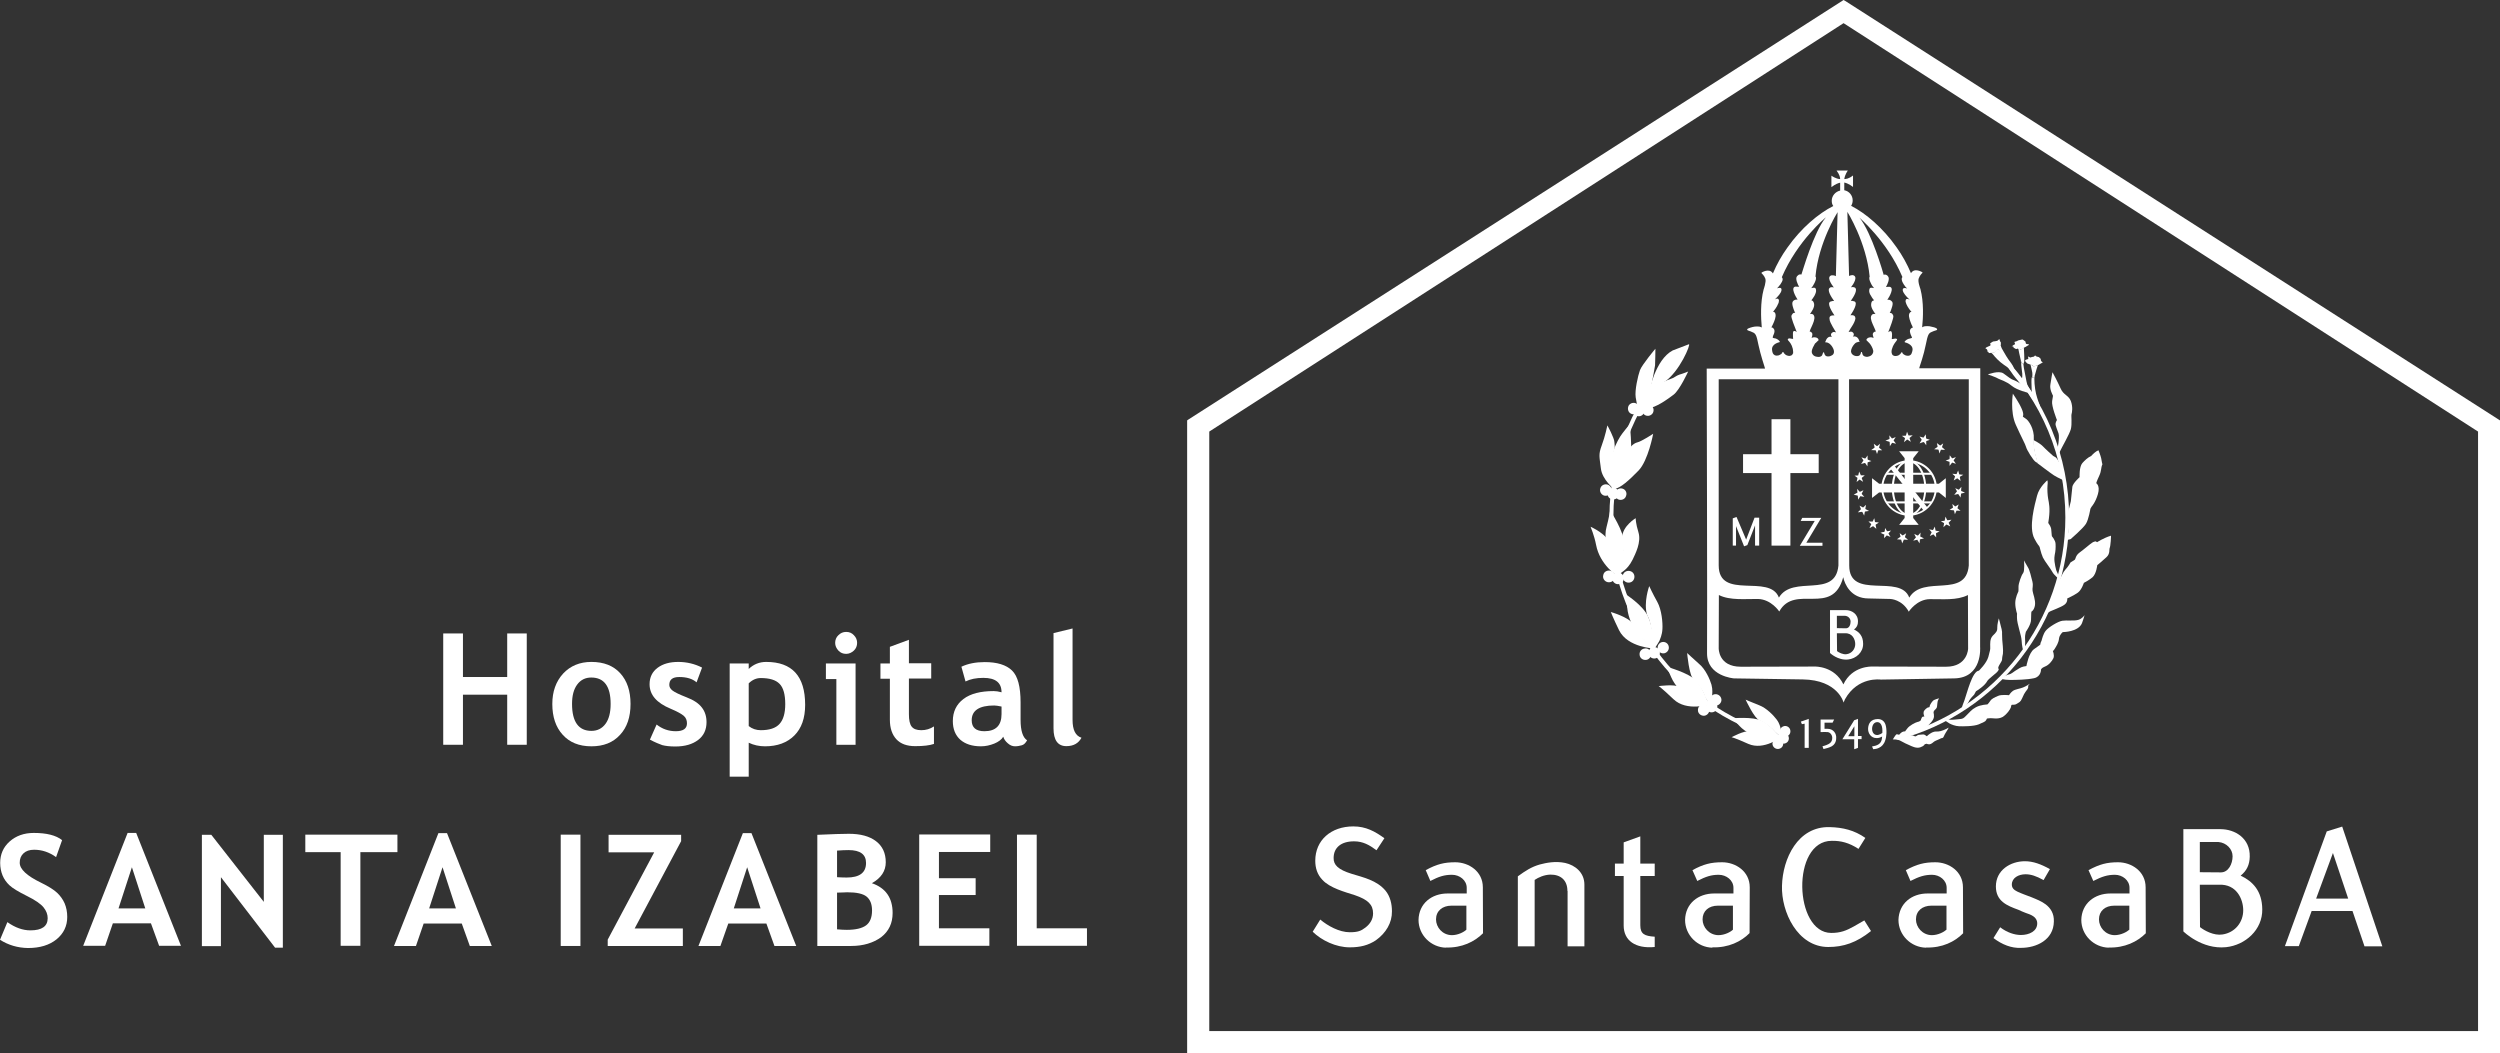 <?xml version="1.0" encoding="UTF-8" standalone="no"?>
<!-- Generator: Adobe Illustrator 23.0.2, SVG Export Plug-In . SVG Version: 6.00 Build 0)  -->
<svg id="Camada_1" xmlns="http://www.w3.org/2000/svg" xml:space="preserve" viewBox="0 0 145.75 61.4" version="1.0" y="0px" x="0px" xmlns:xlink="http://www.w3.org/1999/xlink" enable-background="new 0 0 145.75 61.4">
<rect x="0" y="0" width="145.75" height="61.4" fill="#333333" stroke="none"/>
<g fill="#fff">
		<path d="m96.14 22.86s0.35-1.89 1.38-2.43c0 0 0.8-0.31 0.94-0.36 0.14-0.04-0.54 1.61-1.43 2.2l-0.89 0.59z"/>
		<path d="m95.63 23.89s0.47-0.81 0.59-1.21c0.11-0.4 0.25-1.28 0.27-1.38 0.01-0.09 0.02-0.97 0.02-0.97s-0.78 0.93-0.9 1.25c-0.12 0.33-0.31 1.18-0.25 1.58s0.19 0.88 0.19 0.88l0.08-0.15z"/>
		<path d="m95.61 23.81s0.53-1.01 0.79-1.22 0.82-0.44 1-0.5c0.19-0.05 0.32-0.19 0.51-0.25 0.19-0.05 0.51-0.18 0.51-0.18s-0.5 1.09-0.85 1.35c-0.34 0.26-1.05 0.77-1.49 0.79-0.43 0.02-0.43 0.05-0.43 0.05l-0.04-0.04z"/>
		<path d="m94.12 28.53s-0.72-0.56-0.79-1.23c-0.08-0.67-0.15-0.8 0.05-1.33s0.33-1.17 0.33-1.17 0.41 0.74 0.41 0.98c0 0.05 0.02 0.16 0.02 0.31-0.13 0.5-0.25 1.03-0.2 1.5 0.04 0.38 0.11 0.61 0.17 0.75l0.01 0.19z"/>
		<path d="m94.16 28.5s-0.31-0.12-0.35-0.92 0.44-1.89 0.78-2.32c0.33-0.43 0.43-0.52 0.43-0.52s0.13 1.35 0.07 1.92c-0.04 0.57-0.31 1.17-0.46 1.43-0.17 0.24-0.47 0.41-0.47 0.41"/>
		<path d="m95.04 26.09s0.17-0.24 0.42-0.3 0.92-0.5 0.92-0.5-0.29 1.56-0.85 2.14c-0.56 0.58-1.05 1.01-1.38 1.07-0.12 0.02-0.14 0.01-0.12-0.02 0.03-0.02 0.13-0.09 0.23-0.19 0.02-0.01 0.04-0.03 0.04-0.04 0.05-0.05 0.1-0.1 0.13-0.17 0.1-0.12 0.21-0.33 0.32-0.57 0.06-0.13 0.13-0.27 0.15-0.39 0.04-0.14 0.07-0.27 0.1-0.41 0-0.02 0-0.05 0.01-0.07 0.01-0.07 0.03-0.14 0.03-0.25v0.01-0.31z"/>
		<path d="m94.3 33.59s-1.03-0.65-1.25-1.83c-0.1-0.53-0.32-1.05-0.32-1.05s1.07 0.47 1.09 1.03c-0.03 0.34 0.04 0.32 0.09 0.57 0.06 0.28 0.21 0.81 0.37 1.12 0.01 0.1 0.02 0.16 0.02 0.16"/>
		<path d="m94.34 33.32c0.04-0.27 0.35-0.85 0.36-1.58s-0.83-1.98-0.83-1.98-0.07 0.44-0.21 0.97c-0.15 0.52 0.02 1.18 0.09 1.56 0.08 0.38 0.54 1.29 0.54 1.29-0.04-0.06 0.03-0.18 0.05-0.26"/>
		<path d="m94.21 33.6s0.48-0.32 0.54-0.39c0.07-0.06 0.26-0.24 0.43-0.58 0.16-0.34 0.52-1.02 0.34-1.6-0.16-0.51-0.16-0.82-0.16-0.82s-0.76 0.45-0.79 1.11c0.01 0.11 0.1 0.41 0.09 0.51-0.03 0.46-0.18 0.85-0.31 1.16-0.07 0.31-0.14 0.61-0.14 0.61"/>
		<path d="m96.45 37.81s-1.56-0.05-2.06-1.07c-0.34-0.7-0.48-1.06-0.48-1.06s1.01 0.28 1.31 0.7c0.15 0.29 0.32 0.54 0.47 0.72 0.18 0.19 0.39 0.42 0.66 0.6 0.06 0.07 0.1 0.11 0.1 0.11"/>
		<path d="m96.43 37.58c-0.06-0.27-0.04-0.95-0.35-1.64-0.31-0.68-1.33-1.31-1.33-1.31s0.06 0.26 0.12 0.82c0.05 0.56 0.33 1.12 0.56 1.44 0.24 0.32 1.08 0.96 1.08 0.96-0.06-0.05-0.04-0.19-0.08-0.27"/>
		<path d="m96.4 37.91s0.31-0.47 0.35-0.56c0.03-0.09 0.15-0.32 0.17-0.68 0.02-0.37-0.04-1.11-0.3-1.58-0.26-0.46-0.47-0.92-0.47-0.92s-0.35 0.96-0.12 1.69c0.05 0.09 0.09 0.18 0.12 0.27 0.14 0.43 0.16 0.84 0.16 1.16 0.05 0.33 0.09 0.62 0.09 0.62"/>
		<path d="m99.69 41.06s-1.35 0.45-2.13-0.3c-0.68-0.65-0.86-0.76-0.86-0.76s0.94-0.13 1.22 0.05c0.2 0.23 0.42 0.41 0.61 0.53 0.2 0.13 0.72 0.3 1.03 0.4l0.13 0.08z"/>
		<path d="m99.57 40.9c-0.13-0.2-0.26-0.75-0.69-1.22-0.44-0.47-1.73-0.81-1.73-0.81s0.11 0.2 0.29 0.63c0.18 0.43 0.69 0.99 0.96 1.2 0.29 0.2 1.3 0.4 1.3 0.4-0.07-0.02-0.09-0.13-0.13-0.2"/>
		<path d="m99.66 41.09s0.16-0.48 0.16-0.56 0.04-0.3-0.04-0.61c-0.09-0.31-0.35-0.91-0.73-1.22-0.36-0.32-0.69-0.63-0.69-0.63s0.11 1.32 0.38 1.55c0.07 0.06 0.13 0.13 0.19 0.2 0.25 0.31 0.38 0.53 0.47 0.8 0.13 0.24 0.26 0.47 0.26 0.47"/>
		<path d="m112.97 40.87c-0.02 0.07-0.02 0.15-0.04 0.31s-0.12 0.17-0.18 0.27 0.01 0.11 0 0.34c-0.02 0.22-0.28 0.44-0.45 0.62-0.16 0.15-0.52 0.24-0.61 0.26-0.11 0.07-0.32 0.17-0.41 0.17-0.1-0.01-0.26 0.04-0.4 0.06-0.16 0.02-0.27 0.11-0.27 0.11l0.04-0.08s0.14-0.2 0.24-0.25 0.18-0.04 0.18-0.04 0.03-0.06 0.15-0.2c0.12-0.15 0.45-0.32 0.57-0.35 0.08-0.01 0.15-0.05 0.19-0.09 0.01-0.04 0.03-0.11 0.06-0.16 0.04-0.09 0.15-0.06 0.15-0.06s-0.07-0.17-0.04-0.28c0.03-0.11 0.21-0.26 0.28-0.26 0.06 0 0.07-0.02 0.07-0.07s0.12-0.25 0.2-0.32c0.07-0.07 0.35-0.14 0.35-0.14s-0.06 0.09-0.08 0.16"/>
		<path d="m118.02 38.02s0.02-0.1 0.04-0.3c0.01-0.2 0.01-0.41 0-0.54s0.05-0.35 0.05-0.35 0.31-0.43 0.3-0.71c0-0.28 0.02-0.46 0.02-0.46s0.16-0.07 0.21-0.38c0.04-0.31-0.12-0.66-0.14-0.83-0.03-0.17 0.05-0.27-0.01-0.54-0.07-0.27-0.16-0.68-0.26-0.83-0.1-0.16-0.23-0.41-0.23-0.41s0.05 0.61-0.05 0.74c-0.11 0.13-0.27 0.61-0.27 0.78 0.01 0.17-0.01 0.3-0.01 0.3s-0.18 0.34-0.18 0.67c0 0.34 0.12 0.67 0.12 0.67s-0.03-0.16-0.02 0.19c0 0.35 0.26 1.03 0.27 1.32s0.09 0.6 0.09 0.6l0.07 0.08z"/>
		<path d="m122.99 31.96c-0.03 0.05 0.04 0.33-0.19 0.53-0.21 0.2-0.53 0.46-0.53 0.46s-0.05 0.49-0.27 0.7c-0.24 0.2-0.51 0.33-0.51 0.33s-0.13 0.41-0.35 0.57c-0.22 0.16-0.62 0.34-0.62 0.34s0.04 0.22-0.17 0.37c-0.21 0.15-0.73 0.33-0.82 0.38-0.09 0.06-0.33 0.16-0.33 0.16s0.26-0.18 0.28-0.36c0.03-0.19 0.1-0.57 0.14-0.64 0.05-0.07 0.58-1.38 0.78-1.58 0.2-0.21 0.31-0.43 0.31-0.43s0.18-0.11 0.24-0.15c0.07-0.05 0.04-0.24 0.28-0.42 0.25-0.18 0.64-0.52 0.74-0.58 0.1-0.07 0.21-0.08 0.21-0.08l0.08 0.05s0.38-0.25 0.81-0.38c0.01-0.01-0.02 0.62-0.08 0.73"/>
		<path d="m114.35 41.35s0.03-0.15 0.18-0.53c0.14-0.38 0.45-1.7 0.84-1.72 0 0 0.44-0.42 0.55-0.8 0.1-0.38 0.12-0.43 0.11-0.59 0-0.17-0.03-0.46 0.15-0.65 0.19-0.18 0.27-0.27 0.26-0.46s0.09-0.55 0.09-0.55 0.07 0.23 0.13 0.5c0.02 0.07 0.05 0.17 0.06 0.29v0.13c0 0.05 0.01 0.16 0.01 0.32 0.01 0.16 0.07 0.61 0.04 0.83-0.01 0.04-0.05 0.22-0.05 0.33 0.01 0.11-0.29 0.44-0.21 0.53 0.07 0.08-0.11 0.22-0.12 0.24s-0.48 0.38-0.53 0.48c-0.15 0.3-0.66 0.6-0.66 0.6l-0.11 0.2c-0.2 0.2-0.28 0.33-0.3 0.38-0.04 0.11-0.22 0.31-0.22 0.31l-0.22 0.16z"/>
		<path d="m121.52 35.87s-0.12 0.2-0.36 0.27-0.68 0.01-0.93 0.05-0.81 0.38-0.97 0.59c-0.14 0.18-0.21 0.47-0.24 0.58-0.07 0.12-0.07 0.22-0.07 0.22s-0.04 0.04-0.36 0.26c-0.32 0.22-0.45 0.99-0.45 0.99s-0.03 0-0.17 0.03c-0.16 0.03-0.32 0.15-0.47 0.24-0.14 0.1-0.27 0.2-0.38 0.22-0.12 0.01-0.17 0.08-0.25 0.1-0.06 0.03-0.24 0.14-0.24 0.14s0.19 0.08 0.55 0.08c0.35 0 0.98-0.01 1.4-0.1s0.41-0.5 0.41-0.5 0.02-0.1 0.23-0.18c0.22-0.08 0.42-0.32 0.5-0.5 0.06-0.18-0.04-0.41-0.04-0.41s0.04 0 0.12-0.14c0.08-0.13 0.22-0.34 0.24-0.58 0.03-0.23 0.21-0.37 0.21-0.37s0.01 0 0.02-0.01h0.02s0.88-0.01 1.09-0.52c0.18-0.51 0.14-0.46 0.14-0.46"/>
		<path d="m113.32 41.96s0.24 0.16 0.34 0.22c0.11 0.06 0.33 0.15 0.55 0.16s0.86 0.01 1.15-0.11c0.28-0.12 0.39-0.17 0.42-0.23 0.04-0.06 0.06-0.11 0.06-0.11s0.12-0.02 0.21-0.02c0.09-0.01 0.43 0.08 0.7-0.07 0.26-0.16 0.44-0.44 0.48-0.55 0.03-0.11 0.02-0.14 0.06-0.16s0.16 0.03 0.29-0.06c0.14-0.09 0.21-0.09 0.31-0.32s0.13-0.28 0.2-0.38c0.07-0.11 0.11-0.12 0.15-0.23 0.02-0.12-0.03-0.1 0.05-0.18 0.07-0.08 0.05-0.06 0.05-0.06s-0.23 0.16-0.4 0.22c-0.16 0.07-0.45 0.1-0.59 0.2-0.14 0.11-0.18 0.19-0.18 0.19l-0.05 0.06s-0.44-0.05-0.63 0.04c-0.2 0.09-0.37 0.15-0.47 0.31-0.1 0.15-0.16 0.19-0.16 0.19s-0.38 0.01-0.66 0.16c-0.27 0.14-0.36 0.29-0.55 0.47-0.18 0.19-0.22 0.2-0.37 0.22-0.17 0.02-0.49 0.05-0.58 0.04-0.08-0.01-0.16-0.06-0.15-0.09 0.04-0.06-0.23 0.09-0.23 0.09"/>
		<path d="m110.35 43.11s0.28-0.02 0.45 0.08 0.41 0.21 0.53 0.26c0.11 0.05 0.39 0.2 0.62 0.12 0.24-0.08 0.26-0.18 0.26-0.18s0.09-0.03 0.11-0.03c0.02 0 0.11 0.07 0.25 0.01 0.13-0.06 0.13-0.12 0.29-0.19 0.17-0.07 0.25-0.11 0.31-0.14 0.06-0.02 0.11 0.01 0.16-0.12s0.16-0.28 0.21-0.37 0.07-0.13 0.07-0.13-0.26 0.15-0.46 0.2c-0.2 0.05-0.24 0.01-0.39 0.04s-0.37 0.2-0.41 0.25-0.09-0.11-0.26-0.09c-0.18 0.02-0.23 0.01-0.29 0.04s-0.09 0.07-0.14 0.07-0.12-0.07-0.23-0.06c-0.1 0.02-0.19 0.05-0.28 0.06s-0.27-0.08-0.33-0.07c-0.04 0.01-0.21-0.07-0.26-0.05-0.06 0.05-0.21 0.3-0.21 0.3"/>
		<path d="m118.25 22.9s-0.64-0.14-0.97-0.41-0.66-0.35-0.77-0.41c-0.11-0.08-0.62-0.25-0.62-0.25s0.64-0.25 0.91-0.06c0.26 0.2 0.48 0.35 0.55 0.37s0.33 0.13 0.56 0.31c0.21 0.17 0.34 0.45 0.34 0.45"/>
		<path d="m117.32 21.59s-0.45-0.27-0.7-0.48-0.45-0.47-0.45-0.47l-0.09-0.08s0.15 0.02 0.22-0.05c0.06-0.07 0.07-0.12 0.16-0.12s0.1 0.06 0.14-0.01c0.03-0.08 0.03-0.2 0.03-0.2s0.35 0.63 0.45 0.76c0.08 0.12 0.31 0.39 0.31 0.5-0.01 0.11-0.07 0.15-0.07 0.15"/>
		<path d="m117.87 21.17s-0.04-0.07-0.08-0.27c-0.04-0.17-0.11-0.48-0.12-0.56l0.04-0.01s0.1 0.05 0.12 0.04 0.12-0.09 0.12-0.09l0.04-0.02c0.01 0.15 0.04 0.74 0.02 0.83-0.04 0.1-0.04 0.16-0.07 0.14s-0.07-0.06-0.07-0.06"/>
		<path d="m118.48 21.99c0-0.03 0.03-0.21-0.02-0.38s-0.06-0.33-0.09-0.35c-0.01-0.01-0.04-0.02-0.04-0.03 0.02 0.01 0.07 0.03 0.07 0.03s0.07 0.03 0.12 0.07c0.06 0.05 0.05 0.02 0.05 0.02s0.11-0.01 0.15-0.03c0.04-0.02 0.05-0.02 0.09-0.04-0.03 0.08-0.14 0.43-0.16 0.53-0.03 0.11-0.04 0.19-0.11 0.21-0.06 0.03-0.06-0.03-0.06-0.03"/>
		<path d="m116.1 20.58s0.01-0.03-0.07 0c-0.1 0.03-0.1-0.05-0.12-0.07-0.03-0.01-0.06-0.01-0.05-0.06 0-0.04 0.04 0.07 0-0.04s-0.19-0.08-0.05-0.16c0.13-0.07 0.08-0.03 0.2-0.09 0.11-0.07-0.04-0.09 0.04-0.16 0.09-0.07 0.16-0.1 0.21-0.1 0.04 0 0.02 0 0.13-0.02 0.13-0.01 0.17-0.19 0.19-0.06s0.08 0.1 0.07 0.17v0.1c0 0.05-0.03 0.04 0.01 0.1 0.03 0.06-0.01 0.16-0.01 0.16s0 0.09-0.08 0.07c-0.08-0.02-0.07-0.05-0.15 0-0.06 0.06-0.04 0.07-0.08 0.08-0.04 0.02-0.1 0.06-0.1 0.06l-0.14 0.02z"/>
		<path d="m118.28 21.22c-0.01-0.01-0.07 0-0.12-0.06s-0.16-0.14-0.04-0.19 0.13-0.01 0.13-0.08c-0.01-0.07-0.04-0.14 0.03-0.09 0.08 0.05 0.08 0.05 0.13 0.03 0.07-0.02 0.04-0.02 0.13-0.03s0.09-0.12 0.13-0.06c0.04 0.05 0.02 0.02 0.12 0.06 0.09 0.03 0.07 0 0.12 0.06 0.05 0.05 0.05 0.02 0.07 0.1s-0.03-0.01 0.02 0.08c0.04 0.09 0.16 0.06 0.04 0.12-0.11 0.05-0.12 0.08-0.19 0.11-0.07 0.02-0.08 0.03-0.12 0.05s-0.15 0.03-0.15 0.03 0.01 0.03-0.05-0.01c-0.05-0.05-0.13-0.08-0.13-0.08s-0.11-0.03-0.12-0.04"/>
		<path d="m117.66 20.35s-0.01-0.05-0.08-0.01-0.09-0.03-0.12-0.04c-0.04-0.02-0.01 0.04-0.06-0.03-0.06-0.08-0.01-0.1-0.06-0.08s-0.1 0.06 0-0.04c0.1-0.09 0.15-0.04 0.13-0.13s-0.07-0.07 0.01-0.1c0.09-0.03 0.07-0.01 0.13-0.04 0.06-0.02-0.06-0.01 0.12-0.05s0.17-0.05 0.23-0.01c0.07 0.05 0.11 0.08 0.13 0.1 0.01 0.02-0.02 0.13 0.08 0.14 0.09 0 0.17 0.03 0.08 0.07s-0.09 0.06-0.13 0.08l-0.16 0.08s-0.09 0.09-0.12 0.09c-0.04 0-0.13-0.04-0.13-0.04l-0.05 0.01z"/>
		<path d="m118.94 23.95c-0.21-0.32-0.55-0.83-0.7-1.05 0 0-0.18-0.27-0.41-0.44 0 0-0.12-0.2-0.31-0.41-0.18-0.2-0.47-0.69-0.58-0.77-0.04-0.03 0.14 0.08 0.09 0.05 0.11 0.08 0.2 0.12 0.2 0.12s0.04-0.04 0.04-0.13v-0.03l0.03 0.03c0.06 0.08 0.12 0.17 0.18 0.26 0.1 0.16 0.32 0.45 0.37 0.52 0.05 0.06 0.07-0.29 0.03-0.46-0.03-0.17-0.05-0.5-0.05-0.5l-0.06-0.3 0.01 0.06c0.04 0.2 0.08 0.27 0.08 0.27s0.05 0.04 0.08 0.06c0.01 0.01 0.02-0.01 0.02-0.03 0.01 0.1 0.02 0.19 0.03 0.24 0.05 0.2 0.15 0.85 0.2 0.98s0.26 0.46 0.26 0.46-0.01-0.21-0.01-0.36c0-0.14-0.02-0.34 0.01-0.52l0.01-0.01c0 0.01 0.02 0.05 0.07 0.03 0.06-0.02 0.1-0.16 0.09-0.12-0.04 0.19 0 0.72 0.08 1.05s0.21 0.65 0.21 0.65"/>
		<path d="m119.95 26.19s0.14-0.69 0.06-0.93c-0.08-0.25-0.19-0.45-0.17-0.57s0.08-0.2 0.08-0.2-0.33-0.83-0.28-1.11c0.04-0.29 0.06-0.28 0.04-0.33s-0.2-0.35-0.14-0.65c0.04-0.3 0.12-0.7 0.12-0.7s0.29 0.53 0.47 0.94 0.46 0.39 0.6 0.74c0.13 0.35 0.07 0.67 0.04 0.77-0.03 0.09 0.04 0.56-0.04 0.87-0.08 0.3-0.55 1.1-0.63 1.29-0.09 0.19-0.07 0.26-0.07 0.26l-0.08-0.38z"/>
		<path d="m118.81 27.01c-0.02-0.12-0.28-0.84-0.24-1.42 0.04-0.57-0.3-1.09-0.48-1.19l-0.16-0.11s0.09-0.12-0.07-0.47c-0.15-0.35-0.51-0.87-0.51-0.87s-0.17 1.06 0.17 1.81c0.33 0.74 0.56 1.14 0.6 1.3 0.04 0.17 0.42 0.79 0.56 0.87l0.13 0.08z"/>
		<path d="m118.54 25.65s0.36 0.17 0.55 0.36c0.19 0.2 0.53 0.5 0.61 0.57 0.09 0.07 0.15 0.01 0.33 0.34 0.17 0.33 0.37 1.12 0.37 1.12s-0.43-0.18-0.66-0.33c-0.23-0.15-0.95-0.7-0.95-0.7s-0.13-0.48-0.15-0.55c-0.02-0.07-0.1-0.59-0.1-0.63v-0.18z"/>
		<path d="m119.32 32.25s0.09-0.5 0.04-0.69c-0.06-0.19-0.15-0.35-0.12-0.45 0.07-0.18 0.17-0.49 0.21-0.88 0.08-0.61 0-0.92-0.04-1.14s-0.06-0.57-0.04-0.79c0.03-0.21-0.01-0.3-0.01-0.3s-0.47 0.39-0.6 0.9c-0.13 0.51-0.51 1.84-0.15 2.51s0.36 0.41 0.42 0.49c0.09 0.08 0.29 0.35 0.29 0.35"/>
		<path d="m119.15 30.25s0.43 0.3 0.44 0.65c0.02 0.35 0.04 0.37 0.04 0.37s0.21 0.23 0.21 0.45c0.01 0.21 0 0.41-0.05 0.63-0.04 0.22-0.01 0.4-0.01 0.4s0.06 0.47 0.15 0.61c0.08 0.14 0.05 0.22 0.05 0.22l0.05 0.17s-0.29-0.23-0.38-0.41-0.44-0.61-0.55-0.84-0.23-0.78-0.23-0.78 0.17-0.48 0.15-0.68c-0.03-0.2-0.13-0.31-0.13-0.31s0.13-0.19 0.26-0.48"/>
		<path d="m122.57 27.07c-0.1 0.22-0.04 0.36-0.19 0.68s-0.17 0.42-0.17 0.42 0.24 0.14 0.1 0.63c-0.14 0.49-0.37 0.74-0.37 0.74l-0.07 0.12s-0.1 0.62-0.26 0.88c-0.17 0.27-0.89 0.89-0.89 0.89l-0.33 0.08s0.21-0.28 0.19-0.6c-0.03-0.32-0.09-0.71-0.04-0.92s0.19-0.77 0.19-0.77 0.07-0.65 0.09-0.85c0.04-0.21 0.42-0.55 0.42-0.55s-0.03-0.6 0.16-0.82c0.13-0.15 0.32-0.33 0.52-0.42 0.08-0.09 0.26-0.27 0.42-0.33 0 0 0.12 0.29 0.16 0.47 0.03 0.2 0.07 0.35 0.07 0.35"/>
		<path d="m99.66 41.38c0 0.18-0.14 0.34-0.32 0.35-0.19 0-0.35-0.14-0.35-0.32-0.01-0.19 0.13-0.34 0.32-0.35s0.34 0.13 0.35 0.32"/>
		<path d="m100.12 41.18c0.01 0.19-0.13 0.34-0.32 0.35-0.18 0.01-0.34-0.13-0.34-0.32-0.01-0.19 0.13-0.34 0.32-0.35 0.17-0.01 0.33 0.13 0.34 0.32"/>
		<path d="m100.36 40.79c0.01 0.18-0.15 0.34-0.32 0.35-0.19 0.01-0.35-0.14-0.36-0.32 0-0.19 0.15-0.34 0.32-0.35 0.19-0.01 0.35 0.14 0.36 0.32"/>
		<path d="m103.86 42.96s-1.02 0.81-1.93 0.41c-0.8-0.36-0.98-0.39-0.98-0.39s0.75-0.41 1.06-0.34c0.24 0.13 0.49 0.22 0.69 0.27 0.23 0.04 0.73 0.03 1.01 0.02l0.15 0.03z"/>
		<path d="m103.71 42.87c-0.17-0.14-0.45-0.57-0.98-0.84s-1.76-0.15-1.76-0.15 0.16 0.13 0.45 0.45c0.29 0.32 0.91 0.65 1.22 0.73s1.25-0.06 1.25-0.06c-0.07 0-0.12-0.09-0.18-0.13"/>
		<path d="m103.85 43s-0.02-0.46-0.04-0.53-0.05-0.28-0.23-0.52-0.59-0.67-1.01-0.83c-0.41-0.16-0.8-0.33-0.8-0.33s0.51 1.11 0.82 1.22c0.08 0.03 0.16 0.07 0.22 0.11 0.32 0.2 0.5 0.34 0.67 0.54 0.19 0.18 0.37 0.34 0.37 0.34"/>
		<path d="m103.94 43.24c0.06 0.16-0.01 0.34-0.17 0.4-0.16 0.07-0.34-0.01-0.41-0.16-0.07-0.16 0.01-0.34 0.17-0.4 0.16-0.07 0.34 0.01 0.41 0.16"/>
		<path d="m104.27 42.93c0.06 0.16-0.01 0.34-0.17 0.4-0.15 0.07-0.34-0.01-0.41-0.17-0.06-0.16 0.02-0.34 0.18-0.4 0.16-0.07 0.34 0.01 0.4 0.17"/>
		<path d="m104.36 42.52c0.06 0.16-0.01 0.34-0.17 0.4s-0.34-0.01-0.4-0.17 0.01-0.34 0.17-0.4c0.15-0.07 0.34 0.01 0.4 0.17"/>
		<path d="m96.25 38.09c0.03 0.19-0.1 0.36-0.27 0.38-0.2 0.03-0.37-0.1-0.39-0.28-0.03-0.19 0.1-0.36 0.29-0.38 0.18-0.04 0.35 0.09 0.37 0.28"/>
		<path d="m96.77 38.01c0.02 0.18-0.1 0.35-0.28 0.38-0.19 0.02-0.35-0.1-0.38-0.28-0.03-0.19 0.1-0.35 0.29-0.38 0.18-0.03 0.34 0.1 0.37 0.28"/>
		<path d="m97.29 37.71c0.03 0.18-0.1 0.35-0.28 0.38-0.18 0.02-0.35-0.1-0.37-0.28s0.1-0.36 0.28-0.38c0.18-0.03 0.35 0.1 0.37 0.28"/>
		<path d="m94.14 33.68c-0.03 0.18-0.22 0.3-0.41 0.26s-0.31-0.23-0.26-0.41c0.03-0.19 0.22-0.3 0.41-0.26 0.18 0.04 0.31 0.22 0.26 0.41"/>
		<path d="m94.66 33.79c-0.03 0.18-0.22 0.3-0.4 0.26s-0.3-0.22-0.26-0.41c0.04-0.18 0.21-0.3 0.4-0.26 0.19 0.05 0.31 0.23 0.26 0.41"/>
		<path d="m95.28 33.7c-0.04 0.19-0.22 0.3-0.41 0.26-0.18-0.04-0.31-0.22-0.26-0.41 0.03-0.19 0.22-0.3 0.41-0.26s0.3 0.22 0.26 0.41"/>
		<path d="m93.94 28.67c-0.06 0.18-0.25 0.27-0.43 0.22-0.17-0.06-0.27-0.25-0.21-0.42 0.05-0.18 0.24-0.27 0.42-0.22 0.18 0.06 0.28 0.25 0.22 0.42"/>
		<path d="m94.38 28.88c-0.06 0.18-0.25 0.28-0.43 0.22-0.18-0.05-0.27-0.24-0.21-0.42 0.06-0.17 0.25-0.27 0.42-0.22 0.17 0.06 0.27 0.25 0.22 0.42"/>
		<path d="m94.8 28.91c-0.05 0.18-0.24 0.27-0.42 0.22-0.17-0.06-0.27-0.25-0.2-0.42 0.05-0.18 0.24-0.28 0.42-0.22 0.17 0.05 0.27 0.24 0.2 0.42"/>
		<path d="m95.53 23.99c-0.09 0.16-0.3 0.21-0.46 0.12s-0.2-0.3-0.12-0.46c0.1-0.16 0.3-0.21 0.46-0.12 0.17 0.09 0.22 0.29 0.12 0.46"/>
		<path d="m95.83 24.1c-0.09 0.16-0.29 0.22-0.45 0.12s-0.21-0.3-0.12-0.46 0.29-0.22 0.45-0.12c0.17 0.1 0.22 0.3 0.12 0.46"/>
		<path d="m96.36 24.08c-0.1 0.16-0.3 0.21-0.46 0.12-0.16-0.1-0.21-0.3-0.12-0.46s0.29-0.21 0.45-0.12c0.17 0.09 0.22 0.29 0.13 0.46"/>
		<path d="m111.79 31.49l0.12 0.19 0.02-0.22c0-0.01 0.01-0.02 0.02-0.02l0.22-0.05-0.2-0.1c-0.02 0-0.02-0.01-0.02-0.02l0.02-0.22-0.14 0.16c-0.01 0.01-0.02 0.01-0.04 0.01l-0.19-0.09 0.09 0.18c0.01 0.01 0.01 0.02 0 0.03l-0.15 0.18 0.23-0.05c0.01 0 0.02 0 0.02 0.02"/>
		<path d="m110.84 31.47l0.06 0.21 0.09-0.21c0-0.01 0.01-0.02 0.02-0.01l0.23 0.01-0.17-0.14c-0.01-0.01-0.01-0.02-0.01-0.03l0.07-0.21-0.19 0.12c0 0.01-0.02 0-0.03 0l-0.16-0.13 0.05 0.2c0 0.01 0 0.02-0.01 0.02l-0.2 0.14 0.23 0.02c0.02 0 0.02 0 0.02 0.01"/>
		<path d="m109.89 31.14l-0.03 0.17 0.12-0.13s0.01-0.01 0.02 0l0.15 0.07-0.08-0.15c0-0.01 0-0.01 0.01-0.02l0.1-0.13-0.17 0.04s-0.01 0-0.02-0.01l-0.08-0.14-0.03 0.16c0 0.01 0 0.02-0.01 0.02l-0.18 0.04 0.17 0.07c0.02-0.01 0.03 0 0.03 0.01"/>
		<path d="m109.86 31.16l-0.02 0.22 0.15-0.16c0.01 0 0.02-0.01 0.03 0l0.2 0.09-0.12-0.19v-0.03l0.15-0.16-0.21 0.05c-0.01 0-0.03 0-0.03-0.01l-0.11-0.19-0.02 0.21c0 0.01-0.01 0.02-0.03 0.02l-0.22 0.05 0.21 0.1c0.02-0.02 0.02-0.01 0.02 0"/>
		<path d="m109.08 30.59l-0.09 0.2 0.2-0.11c0.02-0.01 0.02 0 0.03 0.01l0.17 0.14-0.04-0.22c-0.01-0.01 0-0.02 0.01-0.03l0.18-0.12-0.21-0.02c-0.02 0-0.02-0.01-0.02-0.02l-0.04-0.21-0.09 0.19c-0.01 0.01-0.02 0.01-0.02 0.01l-0.23-0.01 0.17 0.16c-0.02 0.01-0.01 0.02-0.02 0.03"/>
		<path d="m108.58 29.86l0.1 0.2 0.04-0.22c0-0.01 0.02-0.02 0.02-0.02l0.22-0.03-0.2-0.11c-0.01-0.01-0.01-0.02-0.01-0.03l0.04-0.22-0.16 0.15c-0.01 0.01-0.02 0.01-0.03 0l-0.19-0.1 0.08 0.19c0 0.01 0 0.02-0.01 0.03l-0.17 0.17 0.24-0.03c0.02 0.01 0.03 0.01 0.03 0.02"/>
		<path d="m108.31 28.91l0.02 0.22 0.12-0.19c0-0.01 0.01-0.01 0.03-0.01l0.21 0.04-0.15-0.17v-0.03l0.1-0.19-0.2 0.09c-0.01 0-0.02 0-0.03-0.01l-0.14-0.16 0.02 0.21c0 0.01-0.01 0.02-0.02 0.02l-0.2 0.11 0.22 0.05c0.01 0 0.02 0.01 0.02 0.02"/>
		<path d="m108.43 27.97l0.19 0.12-0.08-0.21c0-0.01 0-0.02 0.01-0.03l0.17-0.14h-0.23c-0.01 0-0.01 0-0.01-0.02l-0.09-0.2-0.05 0.21c-0.01 0.01-0.01 0.02-0.01 0.02l-0.21 0.01 0.16 0.12c0.01 0.01 0.02 0.02 0.01 0.02l-0.05 0.23 0.18-0.15c-0.01 0.02 0 0.02 0.01 0.02"/>
		<path d="m108.75 27.01l0.12 0.18 0.01-0.22c0-0.01 0.01-0.02 0.02-0.02l0.2-0.07-0.2-0.08c-0.01-0.01-0.02-0.02-0.02-0.03v-0.22l-0.12 0.17c-0.01 0.01-0.02 0.01-0.04 0.01l-0.2-0.07 0.11 0.17c0.01 0.01 0.01 0.02 0 0.03l-0.13 0.19 0.22-0.06c0.02 0.01 0.02 0.01 0.03 0.02"/>
		<path d="m109.36 26.26l0.07 0.21 0.07-0.21c0.01-0.01 0.02-0.01 0.02-0.01h0.21l-0.17-0.14c-0.01-0.01-0.02-0.02-0.01-0.03l0.06-0.21-0.16 0.13c-0.02 0.01-0.02 0.01-0.04 0l-0.17-0.13 0.05 0.2c0 0.01 0 0.02-0.01 0.03l-0.19 0.14 0.23 0.01c0.03 0 0.04 0.01 0.04 0.01"/>
		<path d="m110.17 25.79l0.01 0.22 0.12-0.18c0.01-0.01 0.02-0.01 0.04-0.01l0.2 0.05-0.13-0.17c-0.01-0.01-0.01-0.02-0.01-0.03l0.12-0.19-0.2 0.08c-0.02 0.01-0.02 0-0.03-0.01l-0.14-0.17 0.01 0.2c0 0.02-0.01 0.02-0.02 0.02l-0.22 0.09 0.23 0.06c0.02 0.02 0.02 0.03 0.02 0.04"/>
		<path d="m111.22 25.64l0.18 0.12-0.07-0.21c-0.01-0.01 0-0.02 0.01-0.03l0.17-0.14-0.22 0.01c-0.02 0-0.03-0.01-0.03-0.02l-0.08-0.2-0.06 0.21c0 0.01-0.01 0.02-0.02 0.02l-0.22 0.01 0.17 0.12c0.01 0.01 0.01 0.01 0.01 0.03l-0.06 0.22 0.18-0.15c0.02 0 0.03 0 0.04 0.01"/>
		<path d="m112.17 25.78l0.13 0.18v-0.23c0-0.01 0-0.02 0.01-0.02l0.2-0.07-0.21-0.07s-0.01-0.02-0.01-0.03l-0.02-0.22-0.12 0.18c-0.01 0.01-0.02 0.02-0.03 0.01l-0.21-0.06 0.12 0.17v0.03l-0.12 0.2 0.22-0.08s0.02 0 0.02 0.01h0.02z"/>
		<path d="m113.02 26.23l0.05 0.21 0.08-0.21c0.01-0.01 0.02-0.01 0.03-0.01l0.22 0.01-0.17-0.15c-0.01 0-0.01-0.02-0.01-0.02l0.07-0.21-0.17 0.12c-0.01 0.01-0.03 0-0.03-0.01l-0.17-0.13 0.04 0.2c0 0.01 0 0.02-0.01 0.03l-0.19 0.13 0.23 0.02c0.02 0 0.02 0.01 0.03 0.02"/>
		<path d="m113.66 26.94v0.22l0.14-0.18c0.01-0.01 0.02-0.01 0.02-0.01l0.21 0.07-0.13-0.19c-0.01-0.01-0.01-0.02 0-0.02l0.13-0.18-0.21 0.07s-0.02 0-0.02-0.01l-0.13-0.17-0.01 0.21c0 0.01 0 0.02-0.01 0.02l-0.22 0.08 0.22 0.07c0.01-0.01 0.01 0 0.01 0.02"/>
		<path d="m114.13 27.9l0.17 0.14-0.04-0.22c0-0.01 0-0.02 0.01-0.03l0.19-0.11-0.22-0.02c-0.01 0-0.02-0.01-0.02-0.02l-0.06-0.21-0.09 0.2c0 0.01-0.01 0.02-0.02 0.01l-0.23-0.02 0.15 0.14c0.01 0.01 0.01 0.02 0.01 0.02l-0.08 0.23 0.2-0.12c0.01 0 0.03 0 0.03 0.01"/>
		<path d="m114.18 28.82l0.12 0.19 0.03-0.22c0-0.01 0-0.02 0.02-0.02l0.21-0.05-0.21-0.09c-0.01-0.01-0.02-0.02-0.02-0.03l0.02-0.22-0.14 0.16c-0.01 0.01-0.02 0.01-0.02 0.01l-0.2-0.09 0.1 0.18c0 0.01 0 0.02-0.01 0.02l-0.15 0.19 0.23-0.05c0 0.01 0 0.02 0.02 0.02"/>
		<path d="m113.92 29.77l0.05 0.21 0.09-0.2c0-0.01 0.01-0.01 0.02-0.01l0.22 0.01-0.17-0.14c-0.01-0.01-0.02-0.02-0.01-0.02l0.07-0.21-0.19 0.11c0 0.01-0.02 0.01-0.02 0l-0.16-0.14 0.04 0.2c0.01 0.01 0 0.02-0.01 0.02l-0.19 0.13 0.23 0.02c0.02 0.01 0.03 0.01 0.03 0.02"/>
		<path d="m113.5 30.59l0.2 0.1-0.09-0.2c-0.01-0.01-0.01-0.02 0.01-0.03l0.15-0.16-0.22 0.03c-0.02 0-0.02 0-0.03-0.01l-0.1-0.2-0.04 0.22c-0.01 0.01-0.01 0.02-0.02 0.02l-0.21 0.03 0.18 0.1c0.01 0.01 0.01 0.01 0.01 0.02l-0.04 0.23 0.17-0.16c0.01 0.01 0.03 0.01 0.03 0.01"/>
		<path d="m112.73 31.17l0.15 0.16-0.01-0.22c-0.01-0.01 0-0.02 0.01-0.03l0.2-0.1-0.22-0.04c-0.01 0-0.02-0.01-0.02-0.02l-0.04-0.22-0.1 0.19c-0.01 0.01-0.02 0.02-0.02 0.01l-0.21-0.04 0.13 0.15c0.02 0.01 0.02 0.02 0.01 0.03l-0.1 0.21 0.21-0.1c-0.01 0.01 0.01 0.02 0.01 0.02"/>
		<polygon points="111.04 30.2 110.72 30.6 111.86 30.6 111.54 30.2 111.54 26.71 111.86 26.31 110.72 26.31 111.04 26.71"/>
		<polygon points="109.55 28.2 109.14 27.88 109.14 29.03 109.55 28.71 113.04 28.71 113.44 29.03 113.44 27.88 113.04 28.2"/>
		<path d="m111.29 26.95c-0.82 0-1.5 0.68-1.5 1.51s0.69 1.51 1.5 1.51c0.84 0 1.51-0.67 1.51-1.51s-0.68-1.51-1.51-1.51m0 3.12c-0.88 0-1.61-0.73-1.61-1.62s0.73-1.62 1.61-1.62c0.9 0 1.63 0.72 1.63 1.62-0.01 0.9-0.74 1.62-1.63 1.62"/>
		<path d="m111.29 26.95c-0.49 0-0.88 0.68-0.88 1.5 0 0.83 0.39 1.51 0.88 1.51 0.5 0 0.9-0.67 0.9-1.51-0.01-0.82-0.41-1.5-0.9-1.5m0 3.12c-0.55 0-1-0.73-1-1.62s0.45-1.62 1-1.62c0.57 0 1.01 0.73 1.01 1.62 0 0.9-0.44 1.62-1.01 1.62"/>
		<polygon points="111.29 27.56 109.98 27.56 109.98 27.68 111.29 27.68 112.61 27.68 112.61 27.56"/>
		<polygon points="111.29 29.23 109.99 29.23 109.99 29.35 111.29 29.35 112.59 29.35 112.59 29.23"/>
		<polygon points="112.15 29.77 110.21 27.32 110.43 27.14 112.37 29.59"/>
		<path d="m114.78 32.97c-0.17 1.96-2.66 0.51-3.47 1.87-0.53-1.42-3.5 0.18-3.5-1.87 0-1.02-0.01-10.86-0.01-10.86h6.98v10.86zm-1.32 5.9l-4.33-0.01s-1.15-0.05-1.66 1.04c-0.52-1.08-1.66-1.04-1.66-1.04l-4.32 0.01c-1.32 0-1.29-1.08-1.29-1.08l0.01-3.1c0.65 0.33 1.58 0.22 2.28 0.23 0.78 0.02 1.24 0.73 1.24 0.73 0.91-1.64 3.1 0.33 3.73-2 0.08 0.39 0.43 1.24 1.48 1.24l1.27 0.03s0.68 0.02 1.07 0.74c0 0 0.46-0.72 1.23-0.73 0.72-0.01 1.58 0.09 2.22-0.24l0.01 3.1c0.01 0.01-0.02 1.08-1.28 1.08m-6.28-16.76v10.86c-0.18 1.96-2.66 0.51-3.47 1.87-0.54-1.42-3.5 0.18-3.51-1.87v-10.86h6.98zm-3.82-3.2c0.09-0.19 0.19-0.44 0.15-0.6-0.02-0.11-0.09-0.13-0.14-0.13 0.07-0.09 0.23-0.29 0.29-0.46 0.03-0.04 0.04-0.08 0.04-0.12 0.01-0.04 0.02-0.07 0.01-0.1-0.02-0.08-0.06-0.09-0.12-0.09-0.04 0.01-0.08 0.02-0.12 0.05l0.04-0.04c0.13-0.13 0.33-0.33 0.35-0.5 0.02-0.18-0.13-0.15-0.26-0.11 0.06-0.06 0.12-0.13 0.17-0.2l0.02-0.02c0.03-0.05 0.06-0.1 0.09-0.15 0.06-0.1 0.07-0.21 0-0.28 0.91-2.13 2.57-3.49 2.57-3.49-0.72 0.87-1.37 3.19-1.43 3.34-0.01-0.01-0.02-0.01-0.03-0.01-0.04-0.01-0.08 0-0.13 0.02-0.03 0.02-0.05 0.04-0.09 0.08-0.13 0.14 0.05 0.51 0.12 0.62l-0.2-0.01h-0.01c-0.31 0.04 0.01 0.59 0.12 0.76-0.07-0.01-0.2-0.01-0.28 0.11s0.03 0.41 0.1 0.58c0.02 0.03 0.03 0.06 0.04 0.08h-0.01c-0.03-0.01-0.06 0-0.09 0.01s-0.05 0.04-0.07 0.07c-0.02 0.02-0.04 0.06-0.05 0.09-0.03 0.1 0.19 0.65 0.31 0.95-0.02-0.02-0.06-0.04-0.08-0.05-0.07-0.03-0.1-0.01-0.13 0.03-0.02 0.07-0.01 0.2-0.01 0.3 0.01 0.07 0.01 0.12 0.01 0.12-0.01 0-0.04 0-0.08-0.01-0.08-0.02-0.18-0.04-0.22 0.01-0.03 0.03-0.01 0.07 0.04 0.12 0.06 0.07 0.18 0.2 0.24 0.46 0.02 0.11 0.02 0.19 0.02 0.25-0.02 0.04-0.04 0.07-0.06 0.1-0.02 0.02-0.05 0.04-0.1 0.05-0.06 0.02-0.12 0.01-0.18-0.01-0.15-0.04-0.23-0.19-0.23-0.2-0.01-0.01-0.02-0.01-0.02-0.01-0.02 0-0.02 0.01-0.04 0.02 0 0 0.01 0.08-0.17 0.16-0.04 0.02-0.08 0.03-0.13 0.03-0.04 0.01-0.1 0-0.14-0.02s-0.09-0.06-0.12-0.13c-0.02-0.05-0.03-0.1-0.04-0.18-0.04-0.36 0.43-0.45 0.44-0.45v-0.01c0.02-0.01 0.02-0.02 0.01-0.03 0 0-0.07-0.11-0.2-0.16-0.04-0.02-0.09-0.03-0.12-0.03-0.06-0.01-0.1-0.02-0.09-0.06 0-0.02 0.01-0.04 0.02-0.08 0.06-0.13 0.16-0.34-0.02-0.47-0.02-0.02-0.05-0.02-0.08-0.02 0-0.01 0.01-0.02 0.01-0.02 0.02-0.04 0.05-0.09 0.08-0.16m0.05-2.91l-0.01-0.01s0 0.01 0.01 0.01m7.5 0.15c-0.07 0.08-0.04 0.18 0 0.29 0.03 0.05 0.06 0.1 0.09 0.16l0.02 0.02c0.04 0.08 0.11 0.15 0.17 0.2-0.12-0.04-0.28-0.06-0.26 0.11 0.03 0.17 0.22 0.37 0.36 0.5 0.02 0.02 0.02 0.03 0.04 0.05-0.04-0.02-0.07-0.05-0.12-0.05-0.05-0.01-0.1 0.01-0.11 0.08-0.01 0.03-0.01 0.06 0 0.1s0.03 0.08 0.04 0.12c0.07 0.17 0.22 0.37 0.3 0.45-0.05 0-0.11 0.03-0.14 0.14-0.04 0.16 0.07 0.42 0.14 0.6 0.04 0.07 0.06 0.12 0.07 0.16 0.01 0.01 0.01 0.02 0.01 0.02-0.02 0-0.04 0.01-0.07 0.02-0.18 0.12-0.08 0.34-0.02 0.47 0.01 0.03 0.03 0.06 0.04 0.08 0 0.04-0.04 0.04-0.1 0.06-0.04 0.01-0.07 0.02-0.12 0.03-0.13 0.05-0.21 0.15-0.21 0.16v0.01c-0.01 0.01 0.01 0.02 0.02 0.03 0 0 0.48 0.1 0.44 0.45-0.01 0.07-0.03 0.13-0.05 0.18-0.02 0.07-0.07 0.11-0.11 0.13-0.05 0.02-0.09 0.03-0.15 0.02-0.04 0-0.08-0.02-0.12-0.03-0.17-0.08-0.17-0.16-0.17-0.16 0-0.01 0-0.02-0.01-0.02-0.01-0.01-0.02 0-0.03 0.01-0.01 0-0.08 0.16-0.24 0.2-0.06 0.02-0.12 0.02-0.18 0.01-0.04-0.01-0.07-0.03-0.1-0.05-0.02-0.02-0.04-0.06-0.05-0.1-0.02-0.06-0.02-0.15 0.01-0.25 0.07-0.25 0.19-0.38 0.25-0.46 0.04-0.06 0.07-0.09 0.04-0.12-0.04-0.05-0.14-0.03-0.22-0.01-0.04 0.01-0.07 0.01-0.08 0.01s0.01-0.05 0.01-0.12c0.01-0.1 0.01-0.23-0.02-0.3-0.03-0.05-0.07-0.06-0.12-0.03-0.04 0.01-0.05 0.03-0.08 0.05 0.12-0.3 0.33-0.85 0.3-0.95-0.01-0.03-0.02-0.07-0.04-0.09-0.02-0.03-0.04-0.06-0.07-0.07-0.02-0.02-0.06-0.02-0.09-0.01h-0.01c0.01-0.02 0.02-0.05 0.04-0.08 0.06-0.17 0.19-0.46 0.1-0.58s-0.2-0.12-0.28-0.11c0.12-0.17 0.44-0.73 0.12-0.76l-0.2 0.01c0.07-0.11 0.25-0.48 0.12-0.62-0.02-0.03-0.05-0.06-0.09-0.08s-0.08-0.03-0.12-0.02c-0.02 0-0.02 0.01-0.04 0.02-0.02-0.08-0.7-2.47-1.42-3.35-0.05-0.02 1.61 1.34 2.51 3.47m-5.43 0.71v0c0.01-0.01 0.01 0 0 0m0.08 0.64c-0.01 0 0 0 0 0m1.47-1.4c-0.1-0.06-0.21-0.05-0.23-0.05h-0.01c-0.32 0.07-0.04 0.5 0.12 0.71-0.12-0.04-0.21 0-0.21 0l-0.01 0.01c-0.21 0.12 0.08 0.56 0.24 0.78-0.05-0.01-0.13 0-0.21 0.03-0.25 0.09 0.12 0.65 0.23 0.81-0.23-0.02-0.31 0.06-0.29 0.2 0 0.13 0.1 0.3 0.18 0.45 0.06 0.1 0.13 0.22 0.2 0.34-0.1-0.04-0.17-0.02-0.17-0.02-0.18 0.09-0.13 0.2-0.07 0.29-0.01 0-0.01-0.01-0.02-0.01-0.16-0.04-0.26 0.06-0.31 0.16-0.01 0.02-0.02 0.03-0.02 0.05-0.01 0.02-0.02 0.03-0.02 0.04-0.01 0.02-0.01 0.02-0.01 0.03-0.02 0.02-0.02 0.02 0 0.03l0.01 0.01h0.02s0.04-0.01 0.13 0.03c0.12 0.05 0.24 0.2 0.3 0.34l0.03 0.09c0 0.03 0.01 0.06 0.01 0.08v0.03c-0.01 0.08-0.04 0.14-0.11 0.18-0.06 0.04-0.14 0.07-0.22 0.07h-0.04c-0.16-0.01-0.19-0.15-0.2-0.2-0.01-0.02-0.01-0.03-0.02-0.04-0.04-0.02-0.04 0.02-0.08 0.11v0.01c-0.01 0.05-0.04 0.09-0.08 0.11s-0.09 0.04-0.13 0.04c-0.05 0-0.11-0.01-0.17-0.02-0.08-0.02-0.16-0.07-0.2-0.14-0.11-0.14 0-0.37 0.09-0.52 0.01-0.03 0.02-0.05 0.04-0.08 0.02-0.02 0.03-0.04 0.04-0.05h0.01c0.08-0.09 0.17-0.16 0.17-0.16v-0.02s0-0.12-0.18-0.15c-0.12-0.02-0.19 0.01-0.22 0.04 0-0.02 0-0.03 0.01-0.05 0-0.01 0-0.03 0.01-0.04 0.02-0.09 0.06-0.21-0.09-0.28-0.02-0.01-0.03-0.02-0.05-0.01 0.02-0.08 0.06-0.17 0.11-0.27 0.1-0.22 0.2-0.45 0.16-0.61s-0.17-0.16-0.25-0.14c0.09-0.13 0.28-0.39 0.24-0.6-0.03-0.17-0.12-0.19-0.16-0.2 0.03-0.04 0.11-0.14 0.18-0.26 0.06-0.12 0.12-0.25 0.09-0.37-0.01-0.1-0.09-0.12-0.18-0.1-0.04 0.01-0.07 0.01-0.1 0.02 0.07-0.07 0.14-0.19 0.2-0.31 0.07-0.15 0.12-0.3 0.05-0.37 0.18-2 1.29-3.75 1.29-3.75l-0.1 3.73zm2.03 0.39c0.05 0.12 0.13 0.24 0.2 0.31-0.02-0.01-0.06-0.02-0.1-0.02-0.09-0.02-0.17 0-0.18 0.1-0.03 0.12 0.02 0.26 0.1 0.37 0.06 0.12 0.14 0.21 0.18 0.26-0.05 0.01-0.15 0.02-0.17 0.2-0.04 0.2 0.15 0.47 0.25 0.6-0.09-0.02-0.21-0.02-0.26 0.14-0.04 0.16 0.07 0.39 0.17 0.61 0.04 0.1 0.09 0.19 0.11 0.27-0.02 0-0.05 0-0.07 0.01-0.15 0.08-0.11 0.2-0.08 0.28 0 0.01 0 0.03 0.01 0.04v0.05c-0.04-0.03-0.11-0.06-0.22-0.04-0.17 0.03-0.19 0.13-0.19 0.15 0 0.01 0 0.01 0.01 0.02l0.16 0.16c0.06 0.06 0.2 0.27 0.23 0.45 0 0.04 0 0.07-0.01 0.1s-0.02 0.06-0.04 0.09c-0.04 0.07-0.12 0.12-0.2 0.14-0.06 0.02-0.1 0.03-0.16 0.02-0.05-0.01-0.1-0.02-0.13-0.04-0.04-0.02-0.07-0.06-0.09-0.11v-0.01c-0.02-0.1-0.03-0.13-0.07-0.12-0.01 0-0.02 0.02-0.02 0.04-0.01 0.06-0.04 0.19-0.2 0.2h-0.05c-0.07 0-0.16-0.03-0.21-0.07-0.06-0.04-0.11-0.11-0.11-0.18-0.01-0.01-0.01-0.02-0.01-0.03 0.01-0.14 0.09-0.3 0.2-0.42l0.06-0.06c0.03-0.02 0.05-0.03 0.07-0.04h0.01c0.09-0.04 0.12-0.03 0.13-0.03h0.02c0.02-0.01 0.01-0.02 0.01-0.03s-0.01-0.01-0.02-0.03c-0.01-0.06-0.07-0.2-0.19-0.24-0.02-0.01-0.05-0.01-0.07-0.02-0.02 0-0.05 0-0.09 0.01-0.01 0-0.01 0.01-0.02 0.01 0.07-0.09 0.1-0.2-0.06-0.29h-0.01s-0.08-0.02-0.18 0.02c0.06-0.12 0.13-0.24 0.2-0.34 0.1-0.15 0.18-0.32 0.2-0.45 0-0.13-0.07-0.22-0.29-0.19 0.11-0.16 0.47-0.72 0.23-0.81-0.1-0.03-0.17-0.04-0.21-0.03 0.15-0.21 0.44-0.66 0.23-0.78 0 0-0.11-0.05-0.22-0.01 0.16-0.2 0.43-0.64 0.11-0.71 0 0-0.11-0.01-0.22 0.05l-0.1-3.74s1.11 1.77 1.3 3.78c-0.05 0.08-0.01 0.22 0.06 0.36m0.28 0.37c0.01-0.01 0.01-0.01 0 0m6.11 4.61h-3.56l0.02-0.08c0.01-0.04 0.25-0.71 0.36-1.29 0.06-0.3 0.1-0.46 0.15-0.57 0.05-0.1 0.1-0.14 0.2-0.18 0.08-0.04 0.15-0.06 0.21-0.08 0.08-0.02 0.12-0.04 0.1-0.09 0-0.02-0.07-0.07-0.18-0.1-0.08-0.02-0.16-0.04-0.26-0.06-0.09-0.01-0.19-0.01-0.28 0-0.05 0.01-0.1 0.03-0.15 0.06 0.06-0.56 0.1-1.46-0.1-2.23 0 0-0.17-0.44-0.1-0.62 0.06-0.18 0.21-0.32 0.21-0.32 0.01-0.01 0.01-0.02 0.01-0.03 0 0-0.01 0-0.01-0.01-0.01 0-0.48-0.31-0.68 0.09 0.01-0.01 0.01-0.02 0.02-0.03-0.23-0.54-0.51-1.05-0.84-1.51-0.79-1.13-1.8-1.99-2.65-2.42 0.06-0.1 0.09-0.2 0.09-0.32 0-0.29-0.21-0.54-0.49-0.59v-0.45c0.27 0.06 0.51 0.26 0.51 0.26v-0.67c-0.27 0.21-0.42 0.2-0.51 0.21 0.04-0.28 0.21-0.5 0.21-0.5h-0.66c0.2 0.28 0.2 0.4 0.21 0.5-0.26-0.01-0.51-0.2-0.51-0.2v0.67c0.22-0.17 0.4-0.24 0.51-0.26v0.46c-0.27 0.06-0.49 0.3-0.49 0.59 0 0.11 0.02 0.22 0.09 0.31-0.86 0.43-1.88 1.29-2.68 2.43-0.33 0.46-0.62 0.97-0.84 1.5-0.21-0.34-0.66-0.05-0.66-0.05v0.01c-0.01 0.01-0.01 0.02 0 0.03 0 0 0.16 0.14 0.22 0.32s-0.1 0.62-0.1 0.62c-0.2 0.76-0.16 1.66-0.11 2.22-0.05-0.02-0.09-0.04-0.14-0.05-0.08-0.01-0.18-0.01-0.27 0s-0.18 0.04-0.25 0.06c-0.11 0.03-0.18 0.07-0.19 0.1-0.01 0.05 0.03 0.06 0.11 0.09 0.06 0.01 0.12 0.04 0.2 0.08h0.01c0.09 0.04 0.14 0.08 0.19 0.18s0.09 0.27 0.15 0.57c0.12 0.57 0.35 1.25 0.36 1.29l0.02 0.08h-3.4s0.04 15.22 0.02 16.58 1.57 1.48 1.57 1.48 1.98 0.03 4.01 0.06c2.06 0.03 2.38 1.35 2.38 1.35l0.08-0.19c0.75-1.35 2.09-1.15 2.09-1.15s2.6-0.04 4.28-0.07c1.67-0.03 1.51-1.84 1.51-1.84l0.01-16.24z"/>
		<path d="m107.09 36.93l0.01 1.03c0.1 0.08 0.35 0.21 0.55 0.18 0.31-0.04 0.51-0.3 0.51-0.59 0-0.28-0.17-0.65-0.59-0.63h-0.48zm0-1.04v0.73l0.53 0.01c0.19 0 0.27-0.21 0.27-0.39s-0.14-0.33-0.34-0.34h-0.46zm0.65 2.56c-0.6 0.06-1.05-0.38-1.05-0.38v-2.5h0.92c0.34 0 0.72 0.22 0.71 0.67 0 0.2-0.07 0.34-0.23 0.46 0.29 0.14 0.53 0.37 0.53 0.83 0.01 0.5-0.41 0.87-0.88 0.92z"/>
		<polygon points="101.62 26.48 103.28 26.48 103.28 24.44 104.38 24.44 104.38 26.48 106.03 26.48 106.03 27.58 104.38 27.58 104.38 31.81 103.28 31.81 103.28 27.58 101.62 27.58"/>
		<polygon points="102.32 30.63 101.87 31.78 101.68 31.85 101.21 30.67 101.21 31.81 101.02 31.81 101.02 30.22 101.24 30.14 101.8 31.46 102.29 30.18 102.56 30.18 102.56 31.81 102.32 31.81"/>
		<polygon points="105.8 30.37 104.98 30.37 105.07 30.19 106.18 30.19 105.31 31.64 106.25 31.64 106.25 31.82 104.93 31.82"/>
		<path d="m104.12 43.2c-6.06-1.44-10.29-6.8-10.29-13.04 0-3.66 1.45-7.08 4.08-9.63l0.16 0.17c-2.58 2.51-4.01 5.86-4.01 9.46 0 6.13 4.16 11.4 10.12 12.81l-0.06 0.23z"/>
		<path d="m110.63 43.13l-0.06-0.22c5.79-1.51 9.84-6.75 9.84-12.74 0-3.51-1.37-6.82-3.86-9.3l0.17-0.16c2.51 2.53 3.91 5.89 3.91 9.46-0.01 6.09-4.12 11.42-10 12.96"/>
		<polygon points="104.99 42.07 105.05 42.22 105.21 42.19 105.21 43.6 105.45 43.6 105.45 41.91"/>
		<path d="m106.31 43.67l-0.06-0.16c0.35-0.1 0.57-0.19 0.57-0.49 0-0.17-0.12-0.33-0.28-0.34-0.07-0.01-0.2 0-0.4 0v-0.73h0.79l-0.09 0.18h-0.47v0.36h0.18c0.34 0 0.52 0.28 0.5 0.54 0 0.24-0.11 0.39-0.26 0.48-0.15 0.08-0.31 0.12-0.48 0.16"/>
		<path d="m107.75 42.92h0.36v-0.58l-0.36 0.58zm0.57 0.68l-0.22 0.08v-0.58h-0.69l0.69-1.11 0.22-0.08v1h0.21v0.18h-0.21v0.51z"/>
		<path d="m109.42 42.85c0.13 0.01 0.28-0.09 0.32-0.12 0.03-0.43-0.1-0.62-0.28-0.63-0.4-0.02-0.43 0.74-0.04 0.75m0.49 0.31c-0.07 0.23-0.21 0.37-0.37 0.44-0.1 0.05-0.2 0.07-0.33 0.08l-0.07-0.16c0.29-0.05 0.51-0.13 0.57-0.42 0-0.05 0.02-0.1 0.02-0.16-0.09 0.05-0.21 0.1-0.34 0.09-0.3 0-0.5-0.28-0.48-0.57s0.16-0.53 0.56-0.54c0.23 0 0.39 0.12 0.46 0.34 0.03 0.1 0.06 0.29 0.05 0.5-0.01 0.15-0.03 0.29-0.07 0.4z"/>
		<path d="m80.21 54.82c-0.44 0.29-0.9 0.41-1.52 0.41-0.8 0-1.64-0.4-2.16-0.91l0.44-0.71c0.44 0.37 1.11 0.74 1.72 0.74 0.48 0 0.66-0.08 0.91-0.27 0.29-0.22 0.45-0.5 0.45-0.83 0-0.51-0.3-0.8-1.06-1.06-0.59-0.19-1.46-0.42-1.89-0.89-0.3-0.31-0.42-0.69-0.42-1.12 0-1.19 0.91-2 2.22-2 0.73 0 1.26 0.29 1.81 0.69l-0.46 0.7c-0.42-0.31-0.79-0.52-1.31-0.52-0.77 0-1.19 0.38-1.19 0.97-0.01 0.41 0.27 0.68 1.04 0.92 0.71 0.22 1.47 0.38 1.98 0.98 0.28 0.34 0.38 0.78 0.38 1.21 0.01 0.67-0.35 1.27-0.94 1.69z"/>
		<path d="m84.62 52.8c-0.53 0-0.9 0.31-0.9 0.8 0 0.46 0.37 0.91 0.92 0.92 0.37 0 0.72-0.19 0.85-0.32v-1.4h-0.87zm-0.32 2.45c-0.87-0.02-1.6-0.73-1.6-1.62 0.02-0.96 0.77-1.54 1.69-1.54h1.12v-0.33c0-0.44-0.41-0.76-0.86-0.76-0.44 0-0.76 0.1-1.26 0.36l-0.27-0.63c0.64-0.35 1.08-0.46 1.72-0.46 0.79 0 1.61 0.53 1.61 1.46l0.01 2.68c-0.49 0.49-1.23 0.86-2.17 0.83v0.01z"/>
		<path d="m91.38 51.94c0-0.62-0.39-0.96-1-0.95-0.35 0.01-0.69 0.16-0.91 0.31v3.87h-0.98v-4.08c0.44-0.32 0.79-0.55 1.28-0.69 0.38-0.1 0.91-0.21 1.48-0.09 0.58 0.13 1.12 0.56 1.12 1.26v3.6h-0.98v-3.23z"/>
		<path d="m94.66 51.07h-0.51v-0.72h0.51v-1.24l0.97-0.35v1.59h0.84v0.72h-0.84v2.87c0 0.52 0.25 0.63 0.84 0.67v0.6c-1.13 0.11-1.81-0.38-1.81-1.25v-2.89z"/>
		<path d="m100.15 52.8c-0.53 0-0.89 0.31-0.89 0.8 0 0.46 0.38 0.91 0.92 0.92 0.37 0 0.72-0.19 0.85-0.32v-1.4h-0.88zm-0.32 2.45c-0.87-0.02-1.59-0.73-1.59-1.62 0.02-0.96 0.77-1.54 1.69-1.54h1.13v-0.33c0-0.44-0.41-0.76-0.86-0.76-0.43 0-0.74 0.1-1.25 0.36l-0.28-0.63c0.64-0.35 1.08-0.46 1.73-0.46 0.79 0 1.61 0.53 1.61 1.46l-0.01 2.67c-0.48 0.49-1.23 0.86-2.17 0.83v0.02z"/>
		<path d="m106.59 55.21c-1.8 0-2.75-2.06-2.7-3.57 0.04-1.58 0.92-3.47 2.78-3.42 0.77 0.02 1.44 0.18 2.08 0.63l-0.4 0.64c-0.55-0.36-1.03-0.48-1.56-0.47-2.37 0-2.2 5.37-0.03 5.37 0.54 0 0.87-0.13 1.32-0.38 0.16-0.09 0.32-0.18 0.61-0.35l0.39 0.62c-0.85 0.68-1.61 0.93-2.49 0.93z"/>
		<path d="m112.6 52.8c-0.53 0-0.9 0.31-0.9 0.8 0 0.46 0.38 0.91 0.92 0.92 0.37 0 0.72-0.19 0.86-0.32v-1.4h-0.88zm-0.32 2.45c-0.87-0.02-1.6-0.73-1.6-1.62 0.03-0.96 0.77-1.54 1.69-1.54h1.12v-0.33c0-0.44-0.41-0.76-0.85-0.76-0.43 0-0.75 0.1-1.26 0.36l-0.27-0.63c0.65-0.35 1.08-0.46 1.72-0.46 0.79 0 1.61 0.53 1.61 1.46l0.01 2.68c-0.48 0.49-1.22 0.86-2.16 0.83v0.01z"/>
		<path d="m116.22 54.69l0.39-0.63c0.39 0.3 0.83 0.45 1.21 0.45 0.48 0 0.96-0.22 0.95-0.69-0.01-0.38-0.39-0.5-0.68-0.6-0.14-0.05-0.29-0.12-0.42-0.18-0.66-0.24-1.31-0.5-1.31-1.36 0-0.96 0.86-1.47 1.69-1.47 0.48 0 0.94 0.17 1.46 0.46l-0.37 0.64c-0.43-0.24-0.74-0.34-1.05-0.34-0.41 0-0.8 0.21-0.8 0.6 0 0.19 0.11 0.31 0.32 0.41 0.23 0.11 0.54 0.22 0.83 0.33 0.29 0.12 0.58 0.23 0.83 0.42 0.27 0.21 0.49 0.52 0.47 1-0.02 1.07-1.02 1.53-1.91 1.53-0.56 0.03-1.11-0.19-1.61-0.57"/>
		<path d="m123.26 52.8c-0.53 0-0.89 0.31-0.89 0.8 0 0.46 0.37 0.91 0.91 0.92 0.37 0 0.72-0.19 0.86-0.32v-1.4h-0.88zm-0.32 2.45c-0.87-0.02-1.6-0.73-1.6-1.62 0.02-0.96 0.78-1.54 1.69-1.54h1.12v-0.33c0-0.44-0.41-0.76-0.85-0.76-0.43 0-0.75 0.1-1.26 0.36l-0.28-0.63c0.65-0.35 1.08-0.46 1.72-0.46 0.79 0 1.61 0.53 1.61 1.46l0.01 2.68c-0.49 0.49-1.23 0.86-2.17 0.83v0.01z"/>
		<path d="m128.25 51.58l0.01 2.47c0.25 0.2 0.81 0.51 1.31 0.43 0.74-0.11 1.21-0.72 1.21-1.41 0-0.66-0.4-1.54-1.41-1.49h-1.12zm0-2.49v1.76l1.23 0.01c0.44 0 0.68-0.5 0.68-0.94 0-0.42-0.36-0.79-0.82-0.83h-1.09zm1.53 6.13c-1.42 0.15-2.49-0.92-2.49-0.92v-5.96h2.16c0.85 0 1.74 0.53 1.71 1.61-0.01 0.46-0.17 0.81-0.53 1.1 0.7 0.33 1.25 0.89 1.26 1.96 0.02 1.2-0.99 2.09-2.11 2.21z"/>
		<path d="m135.03 52.39h1.87l-0.89-2.66-0.98 2.66zm2.12 0.72h-2.38l-0.75 2.05h-0.81l2.44-6.69 0.9-0.28 2.34 6.98h-1.04l-0.7-2.06z"/>
		<path d="m107.57 0.05l-0.09-0.05-38.2 24.46-0.07 0.05v36.89h76.54v-36.89l-38.18-24.46zm36.9 60.06h-73.97v-34.95l36.98-23.81 36.99 23.81v34.95z"/>
		<path d="m29.57 43.42v-2.92h-2.58v2.92h-1.15v-6.49h1.15v2.54h2.58v-2.54h1.14v6.49h-1.14z"/>
		<path d="m32.2 41.04c0-0.72 0.21-1.31 0.63-1.77 0.42-0.45 0.97-0.68 1.65-0.68 0.72 0 1.28 0.22 1.68 0.66s0.6 1.03 0.6 1.79c0 0.76-0.2 1.36-0.61 1.8-0.41 0.45-0.96 0.67-1.67 0.67-0.72 0-1.28-0.23-1.68-0.68-0.4-0.44-0.6-1.04-0.6-1.79zm1.15 0c0 1.04 0.38 1.57 1.13 1.57 0.35 0 0.62-0.14 0.82-0.41s0.3-0.66 0.3-1.16c0-1.03-0.38-1.54-1.13-1.54-0.35 0-0.62 0.14-0.82 0.41s-0.3 0.64-0.3 1.13z"/>
		<path d="m37.89 43.12l0.39-0.88c0.33 0.26 0.7 0.39 1.12 0.39 0.43 0 0.65-0.15 0.65-0.46 0-0.18-0.06-0.33-0.19-0.44s-0.38-0.25-0.76-0.41c-0.82-0.34-1.23-0.81-1.23-1.43 0-0.41 0.16-0.73 0.47-0.96s0.71-0.34 1.2-0.34 0.96 0.11 1.39 0.33l-0.32 0.86c-0.24-0.21-0.58-0.31-1.01-0.31-0.39 0-0.58 0.15-0.58 0.46 0 0.12 0.06 0.23 0.19 0.33s0.4 0.23 0.81 0.39c0.42 0.16 0.72 0.36 0.9 0.6 0.18 0.23 0.27 0.52 0.27 0.85 0 0.44-0.16 0.79-0.49 1.04s-0.77 0.38-1.33 0.38c-0.32 0-0.57-0.03-0.76-0.08-0.17-0.06-0.42-0.16-0.72-0.32z"/>
		<path d="m43.65 43.3v1.98h-1.11v-6.6h1.11v0.32c0.28-0.27 0.62-0.41 1.02-0.41 1.51 0 2.27 0.83 2.27 2.5 0 0.78-0.21 1.37-0.63 1.79s-0.99 0.63-1.71 0.63c-0.34 0-0.66-0.07-0.95-0.21zm0-3.46v2.49c0.2 0.16 0.44 0.24 0.7 0.24 0.51 0 0.88-0.12 1.1-0.37 0.22-0.24 0.33-0.63 0.33-1.15 0-0.56-0.11-0.96-0.33-1.18-0.22-0.23-0.59-0.34-1.1-0.34-0.25 0-0.49 0.1-0.7 0.31z"/>
		<path d="m48.76 43.42v-3.83h-0.61v-0.91h1.73v4.74h-1.12zm0.57-6.58c0.18 0 0.33 0.06 0.45 0.19 0.13 0.13 0.19 0.28 0.19 0.45s-0.06 0.33-0.19 0.45-0.28 0.19-0.45 0.19c-0.18 0-0.33-0.06-0.45-0.19s-0.19-0.28-0.19-0.45 0.06-0.33 0.19-0.45c0.12-0.12 0.27-0.19 0.45-0.19z"/>
		<path d="m51.88 39.57h-0.55v-0.89h0.55v-0.97l1.11-0.41v1.37h1.3v0.89h-1.3v2.08c0 0.34 0.05 0.58 0.16 0.72s0.29 0.21 0.56 0.21 0.51-0.07 0.74-0.22v1.02c-0.26 0.09-0.62 0.13-1.1 0.13-0.47 0-0.84-0.13-1.09-0.4s-0.38-0.65-0.38-1.14v-2.39z"/>
		<path d="m58.49 42.95c-0.1 0.17-0.28 0.3-0.52 0.4-0.25 0.1-0.51 0.16-0.78 0.16-0.51 0-0.91-0.13-1.2-0.38-0.29-0.26-0.44-0.62-0.44-1.09 0-0.55 0.21-0.98 0.62-1.29s1-0.46 1.76-0.46c0.13 0 0.28 0.02 0.46 0.07 0-0.56-0.35-0.84-1.06-0.84-0.42 0-0.76 0.07-1.04 0.21l-0.24-0.86c0.38-0.18 0.83-0.27 1.36-0.27 0.72 0 1.25 0.16 1.59 0.49s0.5 0.95 0.5 1.87v1.01c0 0.63 0.13 1.03 0.38 1.19-0.09 0.16-0.19 0.26-0.31 0.29s-0.24 0.06-0.39 0.06c-0.16 0-0.3-0.06-0.43-0.18-0.13-0.11-0.22-0.24-0.26-0.38zm-0.11-1.76c-0.19-0.04-0.33-0.06-0.42-0.06-0.87 0-1.31 0.29-1.31 0.86 0 0.43 0.25 0.64 0.74 0.64 0.66 0 1-0.33 1-1v-0.44z"/>
		<path d="m61.42 36.91l1.11-0.27v5.33c0 0.58 0.17 0.93 0.52 1.04-0.17 0.32-0.46 0.49-0.88 0.49-0.5 0-0.75-0.35-0.75-1.04v-5.55z"/>
		<path d="m0 54.79l0.43-1.03c0.45 0.32 0.9 0.48 1.34 0.48 0.68 0 1.01-0.24 1.01-0.71 0-0.22-0.08-0.43-0.24-0.63s-0.49-0.43-0.98-0.67c-0.5-0.25-0.83-0.45-1.01-0.62-0.17-0.16-0.31-0.35-0.4-0.57s-0.14-0.47-0.14-0.73c0-0.5 0.18-0.92 0.55-1.25s0.84-0.5 1.41-0.5c0.75 0 1.3 0.14 1.65 0.42l-0.35 0.99c-0.4-0.29-0.83-0.43-1.28-0.43-0.27 0-0.47 0.07-0.62 0.21s-0.22 0.32-0.22 0.55c0 0.37 0.41 0.76 1.24 1.16 0.43 0.21 0.75 0.41 0.94 0.59s0.34 0.39 0.44 0.62c0.1 0.24 0.15 0.5 0.15 0.79 0 0.53-0.21 0.96-0.62 1.3-0.42 0.34-0.97 0.51-1.67 0.51-0.6-0.01-1.14-0.17-1.63-0.48z"/>
		<path d="m9.28 55.15l-0.48-1.32h-2.22l-0.45 1.31h-1.28l2.59-6.58h0.5l2.61 6.58h-1.27zm-1.59-4.59l-0.78 2.4h1.56l-0.78-2.4z"/>
		<path d="m16.03 55.24l-3.15-4.1v4.02h-1.11v-6.49h0.55l3.06 3.91v-3.91h1.11v6.58h-0.46z"/>
		<path d="m21.01 49.68v5.46h-1.15v-5.46h-2.06v-1.02h5.37v1.02h-2.16z"/>
		<path d="m27.39 55.15l-0.47-1.31h-2.22l-0.45 1.31h-1.28l2.59-6.58h0.5l2.61 6.58h-1.28zm-1.59-4.59l-0.78 2.4h1.56l-0.78-2.4z"/>
		<path d="m32.69 55.15v-6.49h1.15v6.49h-1.15z"/>
		<path d="m35.43 55.15v-0.37l2.71-5.09h-2.66v-1.02h4.23v0.37l-2.71 5.09h2.81v1.02h-4.38z"/>
		<path d="m45.15 55.15l-0.47-1.31h-2.22l-0.46 1.31h-1.28l2.59-6.58h0.5l2.61 6.58h-1.27zm-1.59-4.59l-0.78 2.4h1.56l-0.78-2.4z"/>
		<path d="m49.63 55.15h-1.98v-6.48c0.87-0.04 1.49-0.06 1.84-0.06 0.67 0 1.2 0.14 1.58 0.43s0.57 0.7 0.57 1.23c0 0.51-0.27 0.92-0.81 1.22 0.81 0.28 1.21 0.86 1.21 1.74 0 0.59-0.22 1.06-0.67 1.41-0.46 0.33-1.04 0.51-1.74 0.51zm-0.83-5.56v1.55c0.18 0.01 0.36 0.02 0.56 0.02 0.75 0 1.13-0.28 1.13-0.85 0-0.5-0.34-0.75-1.02-0.75-0.19 0-0.41 0.01-0.67 0.03zm0 2.45v2.14c0.23 0.02 0.42 0.03 0.57 0.03 0.51 0 0.89-0.09 1.12-0.26s0.35-0.46 0.35-0.87c0-0.37-0.11-0.64-0.32-0.81s-0.59-0.25-1.13-0.25c-0.12 0.01-0.32 0.01-0.59 0.02z"/>
		<path d="m54.74 49.68v1.52h2.14v0.98h-2.14v1.94h2.94v1.02h-4.09v-6.49h4.14v1.02h-2.99z"/>
		<path d="m59.29 55.15v-6.49h1.15v5.46h2.93v1.02h-4.08z"/>
</g>
</svg>
